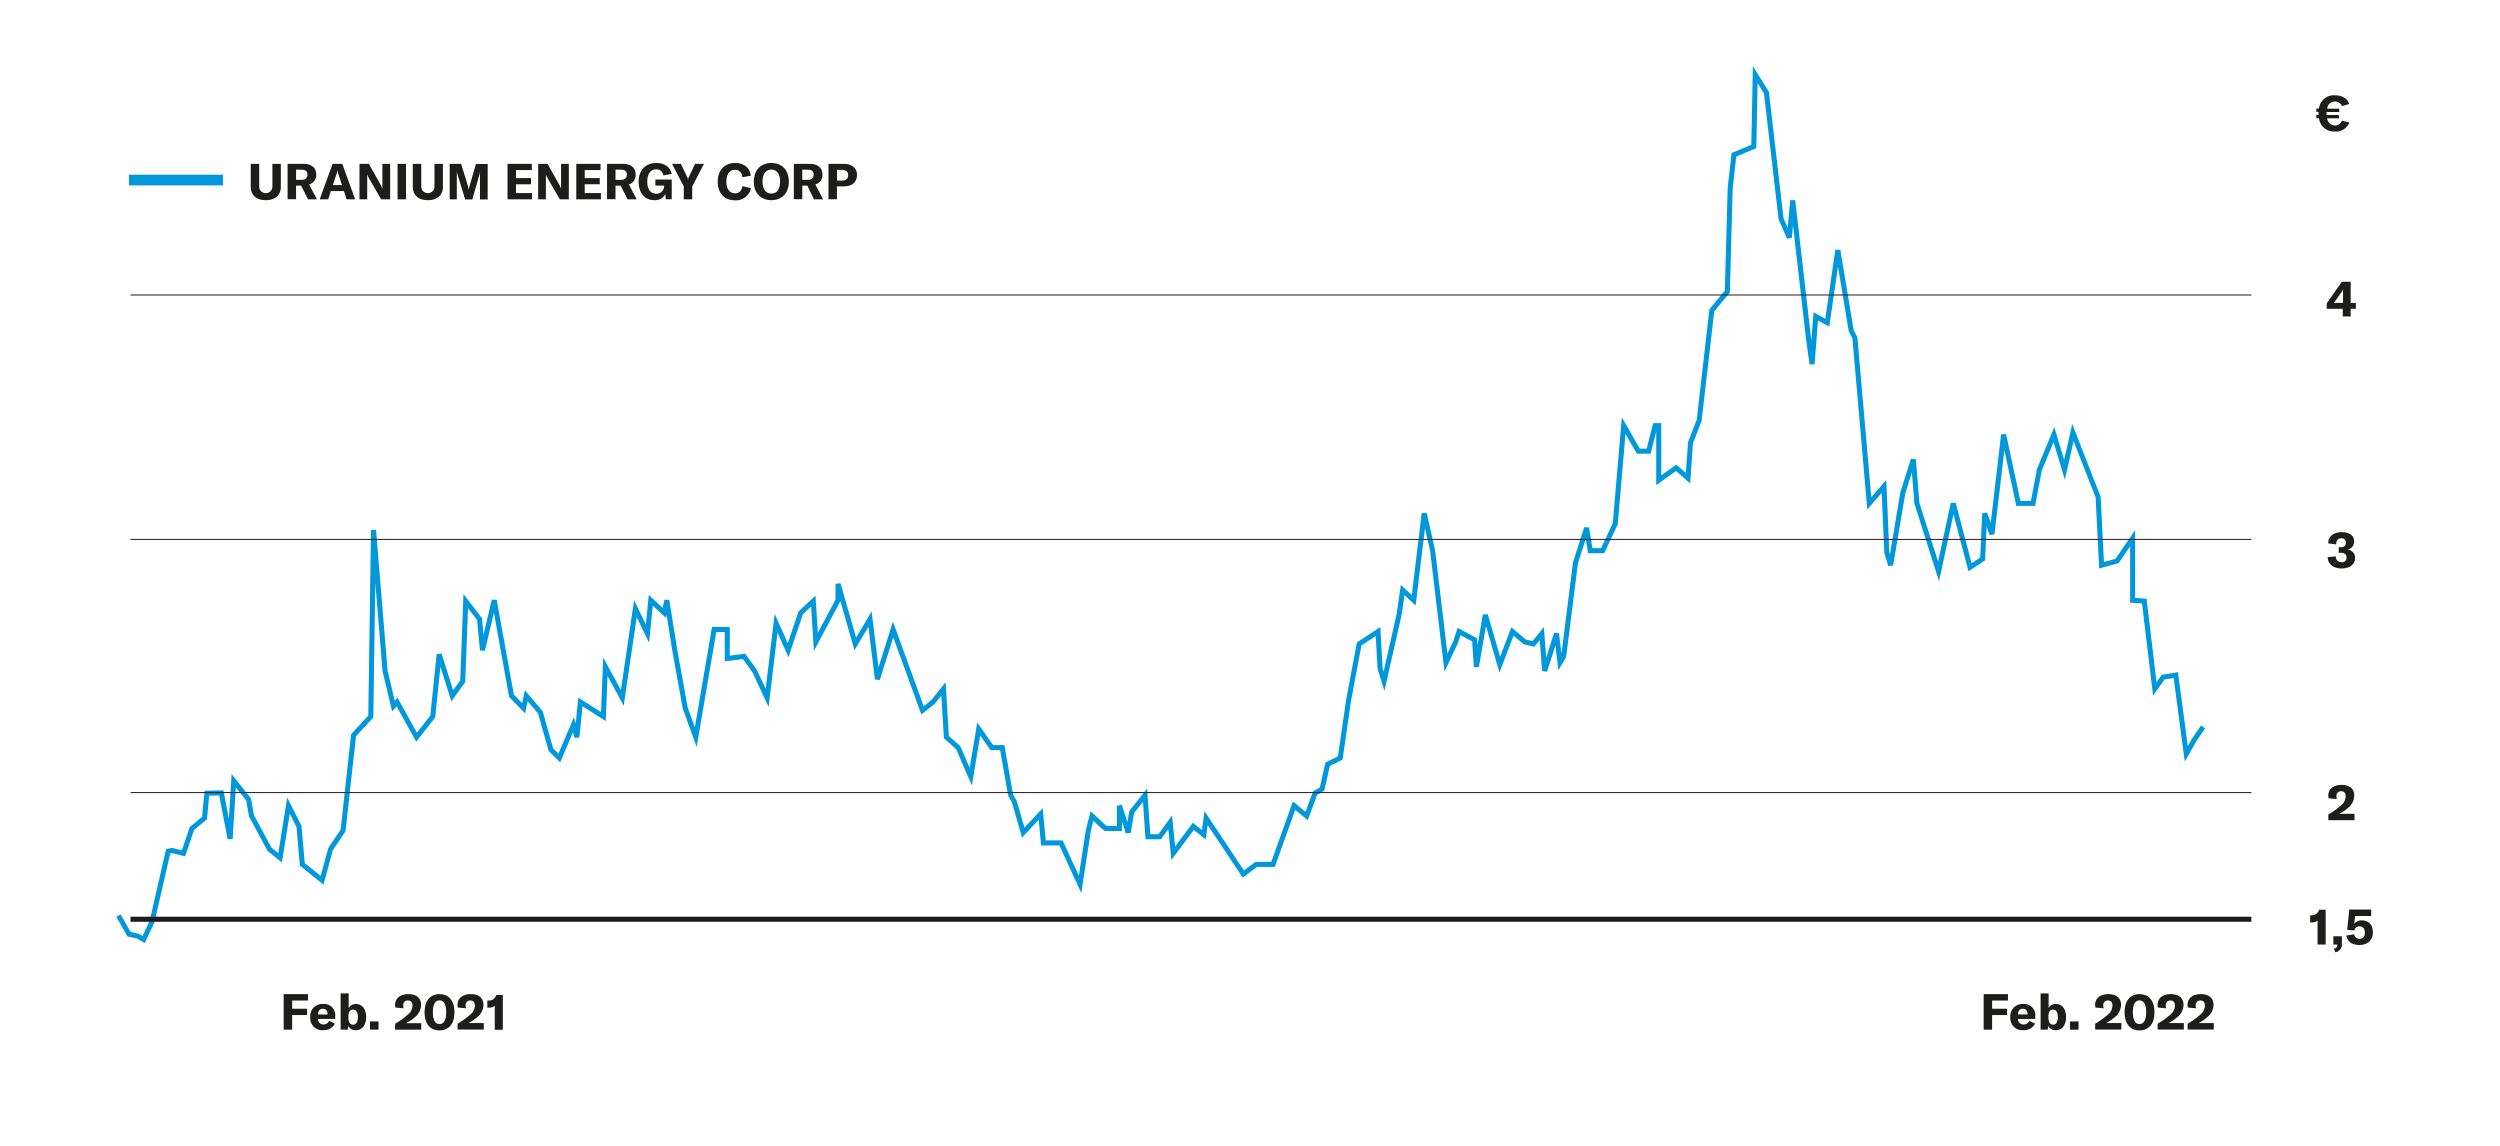 <?xml version="1.0"?>
<svg xmlns="http://www.w3.org/2000/svg" viewBox="0 0 700 321" width="600" height="275"><defs><style>.cls-1{fill:#1d1d1b;}.cls-2{fill:#0098db;}</style></defs><g id="Vg"><path class="cls-1" d="M81.66,280.29v2.3h4.18v1.77H81.66v4.09H79.29V278.5H86.1v1.79Z"/><path class="cls-1" d="M93.75,285.45H88.89A1.51,1.51,0,0,0,90.5,287,1.61,1.61,0,0,0,92,286l1.65.76a3.42,3.42,0,0,1-3.21,1.83,3.36,3.36,0,0,1-3.71-3.6,3.41,3.41,0,0,1,3.56-3.74,3.15,3.15,0,0,1,3.43,3.51Zm-2.17-1.32c0-1-.46-1.53-1.3-1.53s-1.36.59-1.39,1.59h2.69Z"/><path class="cls-1" d="M97.38,287.38l-.14,1.07h-2V278.29h2.26v4.1a2.26,2.26,0,0,1,2.07-1.12c1.72,0,2.82,1.46,2.82,3.67s-1.12,3.67-2.89,3.67A2.23,2.23,0,0,1,97.38,287.38Zm2.69-2.44c0-1.33-.47-2.11-1.35-2.1s-1.29.69-1.29,1.81v.59c0,1.13.48,1.82,1.31,1.82S100.07,286.3,100.07,284.94Z"/><path class="cls-1" d="M105.86,288.45h-2.39v-2.3h2.39Z"/><path class="cls-1" d="M110.52,286.79a21.85,21.85,0,0,0,3.52-2.52,3.31,3.31,0,0,0,1.33-2.56c0-.93-.45-1.43-1.26-1.43a1.25,1.25,0,0,0-1.32,1.4,4.15,4.15,0,0,0,.1.8l-2.3-.23a3.25,3.25,0,0,1-.08-.75c0-1.82,1.43-3,3.71-3s3.56,1.11,3.56,3A4.54,4.54,0,0,1,116,285a14.22,14.22,0,0,1-2.43,1.65h4.26v1.8h-7.34Z"/><path class="cls-1" d="M118.75,283.58c0-3.2,1.56-5.08,4.19-5.08s4.2,1.88,4.2,5.08-1.55,5.08-4.2,5.08S118.75,286.78,118.75,283.58Zm6.07,0c0-2.18-.67-3.33-1.88-3.33s-1.86,1.15-1.86,3.33.67,3.32,1.86,3.32S124.82,285.76,124.82,283.58Z"/><path class="cls-1" d="M128,286.79a21.85,21.85,0,0,0,3.52-2.52,3.31,3.31,0,0,0,1.33-2.56c0-.93-.45-1.43-1.26-1.43a1.25,1.25,0,0,0-1.32,1.4,4.15,4.15,0,0,0,.1.8l-2.3-.23a3.25,3.25,0,0,1-.08-.75c0-1.82,1.43-3,3.71-3s3.56,1.11,3.56,3a4.54,4.54,0,0,1-1.75,3.46,14.22,14.22,0,0,1-2.43,1.65h4.26v1.8H128Z"/><path class="cls-1" d="M138.42,281.76a2.52,2.52,0,0,1-1.69.54h-.39v-2h.26a2.16,2.16,0,0,0,2.24-1.55h1.84v9.74h-2.26Z"/><path class="cls-1" d="M557.9,280.29v2.3h4.19v1.77H557.9v4.09h-2.37V278.5h6.81v1.79Z"/><path class="cls-1" d="M570,285.45h-4.86a1.5,1.5,0,0,0,1.61,1.55,1.62,1.62,0,0,0,1.53-1l1.65.76a3.42,3.42,0,0,1-3.21,1.83A3.36,3.36,0,0,1,563,285a3.4,3.4,0,0,1,3.56-3.74,3.15,3.15,0,0,1,3.43,3.51Zm-2.17-1.32c0-1-.46-1.53-1.31-1.53s-1.35.59-1.38,1.59h2.69Z"/><path class="cls-1" d="M573.62,287.38l-.14,1.07h-2V278.29h2.25v4.1a2.28,2.28,0,0,1,2.08-1.12c1.72,0,2.81,1.46,2.81,3.67s-1.12,3.67-2.88,3.67A2.26,2.26,0,0,1,573.62,287.38Zm2.69-2.44c0-1.33-.46-2.11-1.34-2.1s-1.29.69-1.29,1.81v.59c0,1.13.47,1.82,1.3,1.82S576.31,286.3,576.31,284.94Z"/><path class="cls-1" d="M582.11,288.45h-2.4v-2.3h2.4Z"/><path class="cls-1" d="M586.77,286.79a21.71,21.71,0,0,0,3.51-2.52,3.28,3.28,0,0,0,1.33-2.56c0-.93-.44-1.43-1.26-1.43a1.25,1.25,0,0,0-1.31,1.4,5,5,0,0,0,.09.8l-2.29-.23a3.27,3.27,0,0,1-.09-.75c0-1.82,1.43-3,3.71-3s3.56,1.11,3.56,3a4.5,4.5,0,0,1-1.75,3.46,13.72,13.72,0,0,1-2.42,1.65h4.26v1.8h-7.34Z"/><path class="cls-1" d="M595,283.58c0-3.2,1.55-5.08,4.19-5.08s4.2,1.88,4.2,5.08-1.56,5.08-4.2,5.08S595,286.78,595,283.58Zm6.06,0c0-2.18-.67-3.33-1.87-3.33s-1.87,1.15-1.87,3.33.68,3.32,1.87,3.32S601.06,285.76,601.06,283.58Z"/><path class="cls-1" d="M604.27,286.79a21.71,21.71,0,0,0,3.51-2.52,3.28,3.28,0,0,0,1.33-2.56c0-.93-.44-1.43-1.26-1.43a1.25,1.25,0,0,0-1.31,1.4,5,5,0,0,0,.09.8l-2.29-.23a3.27,3.27,0,0,1-.09-.75c0-1.82,1.43-3,3.71-3s3.56,1.11,3.56,3a4.5,4.5,0,0,1-1.75,3.46,13.72,13.72,0,0,1-2.42,1.65h4.26v1.8h-7.34Z"/><path class="cls-1" d="M612.67,286.79a21.71,21.71,0,0,0,3.51-2.52,3.31,3.31,0,0,0,1.33-2.56c0-.93-.45-1.43-1.26-1.43a1.25,1.25,0,0,0-1.31,1.4,5,5,0,0,0,.09.8l-2.29-.23a3.27,3.27,0,0,1-.09-.75c0-1.82,1.43-3,3.71-3s3.56,1.11,3.56,3a4.5,4.5,0,0,1-1.75,3.46,13.72,13.72,0,0,1-2.42,1.65H620v1.8h-7.34Z"/><path class="cls-1" d="M658,34.32a4.07,4.07,0,0,1-4.11,2.53,4.23,4.23,0,0,1-4.42-3.74h-.75v-.93h.63c0-.17,0-.34,0-.51v-.33h-.62v-.93h.72a4.23,4.23,0,0,1,4.51-3.71c2.06,0,3.49.91,4,2.44l-2.08.58a1.94,1.94,0,0,0-1.94-1.27,2.13,2.13,0,0,0-2.16,2h3.35v.93H651.6v.32a4.43,4.43,0,0,0,0,.52h3.46v.93h-3.31a2.27,2.27,0,0,0,2.19,2,2,2,0,0,0,1.93-1.34Z"/><rect class="cls-2" x="35.96" y="48.94" width="26.32" height="3"/><path class="cls-1" d="M72.43,45.9v6.37a1.85,1.85,0,1,0,3.7,0V45.9h2.36v6.47c0,2.27-1.56,3.71-4.21,3.71s-4.22-1.44-4.22-3.71V45.9Z"/><path class="cls-1" d="M84.19,52H82.76v3.81H80.39V45.9h4.37c2.53,0,3.65,1.23,3.65,3.05a2.74,2.74,0,0,1-2,2.73l2.2,4.16H86.09Zm-1.43-1.62h1.53c1.15,0,1.65-.56,1.65-1.46s-.49-1.38-1.65-1.38H82.76Z"/><path class="cls-1" d="M96.17,53.52H92.5l-.75,2.32H89.38L93,45.9H95.7l3.61,9.94H96.93Zm-.54-1.67-.91-2.77a9,9,0,0,1-.37-1.4h0a9,9,0,0,1-.37,1.4l-.91,2.77Z"/><path class="cls-1" d="M100.53,45.9h2.62l3.19,5.67a10.31,10.31,0,0,1,.6,1.29h0c0-.39,0-.8,0-1.27V45.9h2.17v9.94h-2.52l-3.31-5.73a9.44,9.44,0,0,1-.59-1.21h0c0,.4,0,.82,0,1.31v5.63h-2.17Z"/><path class="cls-1" d="M111.19,55.84V45.9h2.37v9.94Z"/><path class="cls-1" d="M117.83,45.9v6.37a1.85,1.85,0,1,0,3.7,0V45.9h2.37v6.47c0,2.27-1.57,3.71-4.22,3.71s-4.22-1.44-4.22-3.71V45.9Z"/><path class="cls-1" d="M125.79,45.9H129L130.88,52a6.93,6.93,0,0,1,.24,1.21h0A7.53,7.53,0,0,1,131.4,52l1.75-6.06h3.29v9.94h-2.16V49.06a10.65,10.65,0,0,1,.06-1.12h0a6.45,6.45,0,0,1-.21,1l-2,6.93h-2L128,48.91a4.78,4.78,0,0,1-.21-.95h0c0,.33,0,.71,0,1.1v6.78h-2Z"/><path class="cls-1" d="M148.87,54.09v1.75H142V45.9h6.81v1.75h-4.44v2.24h4.21v1.74h-4.21v2.46Z"/><path class="cls-1" d="M150.59,45.9h2.62l3.19,5.67a9.05,9.05,0,0,1,.6,1.29h0c0-.39,0-.8,0-1.27V45.9h2.17v9.94h-2.52l-3.31-5.73a9.44,9.44,0,0,1-.59-1.21h0c0,.4,0,.82,0,1.31v5.63h-2.17Z"/><path class="cls-1" d="M168.16,54.09v1.75h-6.9V45.9h6.8v1.75h-4.44v2.24h4.21v1.74h-4.21v2.46Z"/><path class="cls-1" d="M173.68,52h-1.43v3.81h-2.37V45.9h4.37c2.52,0,3.64,1.23,3.64,3.05A2.75,2.75,0,0,1,176,51.68l2.19,4.16h-2.56Zm-1.43-1.62h1.52c1.15,0,1.66-.56,1.66-1.46s-.49-1.38-1.66-1.38h-1.52Z"/><path class="cls-1" d="M178.73,50.88c0-3.12,1.88-5.22,4.93-5.22,2.6,0,4,1.4,4.33,3.05l-2.34.44a1.92,1.92,0,0,0-2-1.71c-1.59,0-2.5,1.32-2.5,3.42s.86,3.4,2.52,3.4a2.09,2.09,0,0,0,2.2-2V52h-2.45v-1.7H188v5.53h-1.68l-.1-1.45a3.21,3.21,0,0,1-3.11,1.69C180.4,56.08,178.73,54,178.73,50.88Z"/><path class="cls-1" d="M191.39,52.24l-3.31-6.34h2.49l1.75,3.67a2.83,2.83,0,0,1,.24.73h0a3.27,3.27,0,0,1,.24-.73l1.74-3.67h2.5l-3.3,6.34v3.6h-2.38Z"/><path class="cls-1" d="M200.89,50.88c0-3.13,1.85-5.22,4.87-5.22,2.54,0,4.14,1.4,4.4,3.57l-2.39.42a2,2,0,0,0-2.06-2.08c-1.51,0-2.4,1.27-2.4,3.3s.9,3.29,2.47,3.29c1.1,0,1.85-.75,2-2l2.4.52a4.24,4.24,0,0,1-4.48,3.44C202.58,56.08,200.89,54,200.89,50.88Z"/><path class="cls-1" d="M211,50.87c0-3.21,1.92-5.21,4.91-5.21s4.9,2,4.9,5.21-1.92,5.21-4.9,5.21S211,54.06,211,50.87Zm7.37,0c0-2.1-.91-3.36-2.46-3.36s-2.48,1.26-2.48,3.36.92,3.36,2.48,3.36S218.35,53,218.35,50.87Z"/><path class="cls-1" d="M226,52h-1.43v3.81h-2.36V45.9h4.37c2.52,0,3.64,1.23,3.64,3.05a2.74,2.74,0,0,1-2,2.73l2.2,4.16h-2.56Zm-1.43-1.62h1.53c1.15,0,1.65-.56,1.65-1.46s-.49-1.38-1.65-1.38h-1.53Z"/><path class="cls-1" d="M239.91,49c0,2-1.38,3.21-3.63,3.21h-2v3.61h-2.37V45.9h4.41C238.5,45.9,239.91,47.13,239.91,49Zm-2.48.07c0-.94-.6-1.48-1.66-1.48H234.3v3h1.47C236.82,50.58,237.43,50,237.43,49.09Z"/><path class="cls-1" d="M658.35,86.5v2.15h-2.22V86.5h-4.49V85l4.22-6.07h2.49v5.94h1.46V86.5ZM656.24,81h0a5.2,5.2,0,0,1-.56,1L654.26,84a6.33,6.33,0,0,1-.64.84h2.59v-2.8C656.21,81.54,656.21,81.32,656.24,81Z"/><path class="cls-1" d="M649.08,257.89a2.52,2.52,0,0,1-1.69.53H647v-2h.26a2.16,2.16,0,0,0,2.24-1.56h1.84v9.74h-2.26Z"/><path class="cls-1" d="M653.62,265.82c.81-.27,1-.59,1-1.22v0h-1.12v-2.3h2.39v2.17a2.18,2.18,0,0,1-1.82,2.3Z"/><path class="cls-1" d="M657.13,262.08l2.2-.35A1.45,1.45,0,0,0,660.8,263c1,0,1.53-.64,1.53-1.7s-.55-1.79-1.49-1.79a1.46,1.46,0,0,0-1.48,1.16l-2-.2.6-5.66h6.13v1.8H659.6l-.27,2.23a2.44,2.44,0,0,1,2.14-1c1.94,0,3.1,1.27,3.1,3.36s-1.42,3.53-3.75,3.53C658.8,264.78,657.41,263.76,657.13,262.08Z"/><path class="cls-1" d="M652.09,228.17a21.85,21.85,0,0,0,3.52-2.52,3.31,3.31,0,0,0,1.33-2.57c0-.92-.45-1.42-1.26-1.42a1.25,1.25,0,0,0-1.32,1.4,4.25,4.25,0,0,0,.1.8l-2.3-.23a3.3,3.3,0,0,1-.08-.75c0-1.83,1.43-3,3.71-3s3.56,1.1,3.56,3a4.54,4.54,0,0,1-1.75,3.46,14.82,14.82,0,0,1-2.43,1.65h4.26v1.79h-7.34Z"/><path class="cls-1" d="M651.91,156.08l2.28-.21a1.51,1.51,0,0,0,1.57,1.64,1.25,1.25,0,0,0,1.42-1.34c0-.86-.55-1.31-1.68-1.31H655v-1.54h.51c1,0,1.5-.46,1.5-1.29a1.16,1.16,0,0,0-1.31-1.23c-.91,0-1.42.63-1.42,1.71l-2.23-.29c0-1.91,1.47-3.13,3.77-3.13s3.51,1,3.51,2.68a2.31,2.31,0,0,1-1.95,2.22,2.24,2.24,0,0,1,2.2,2.33c0,1.79-1.48,2.93-3.79,2.93S651.94,158,651.91,156.08Z"/><polygon class="cls-2" points="40.37 264.2 38.04 262.87 35.48 262.33 32.38 256.82 33.62 256.13 36.4 261.08 38.64 261.58 39.74 262.21 41.74 257.99 46.34 237.88 47.95 237.52 50.77 238.21 52.98 231.67 56.44 228.82 57.13 221.52 62.4 221.4 63.93 229.36 64.71 216.85 70.13 223.66 70.96 228.37 75.87 237.44 77.78 238.99 80.28 223.43 84.27 231.31 85.19 241.79 89.65 245.37 91.81 237.5 95.24 232.42 98.19 205.65 102.99 200.45 103.75 148.45 105.17 148.41 108.39 187.84 110.41 196.32 111.18 195.44 116.61 205.24 120.37 200.45 122.15 183.23 123.53 183.09 126.76 193.36 128.75 190.62 129.66 166.41 134.84 173.17 135.28 177.79 137.58 168 138.97 168.04 143.77 194.58 146.09 196.97 146.86 193.37 151.85 199.23 151.89 199.38 154.78 209.65 156.26 211.11 160.61 200.91 161.1 202.68 161.83 195.45 168.19 199.47 168.81 184.19 173.76 193.3 177.46 168.15 180.75 174.94 181.58 166.67 185.47 170.31 185.93 168.03 187.32 168.06 189.55 182.03 192.48 198.22 194.48 203.75 199.28 175.63 204.26 175.63 204.26 183.67 208.59 183.13 211.84 187.65 214.32 192.96 216.84 171.97 220.52 180.2 223.52 171.3 228.28 166.86 228.93 177.28 233.88 167.99 233.88 163.56 235.27 163.37 239.66 178.63 244 171.28 245.93 186.95 249.97 174.13 258.58 197.82 260.69 196.16 264.73 191.1 265.63 206.18 268.83 209.01 271.47 215.09 273.59 202.38 278.02 208.73 281.19 208.73 283.63 222.55 284.65 224.34 286.81 231.85 291.92 226.39 292.77 235.44 297.52 235.44 302.05 245.32 304.01 232.56 305.34 227.26 309.79 231.38 312.71 231.38 312.71 225.7 314.09 225.48 315.67 230.3 316.2 227.14 321.17 220.94 322.06 233.7 324.34 233.7 328.17 228.41 329.02 237.16 333.98 230.5 336.52 232.51 337.26 227.24 348.31 243.85 351.52 241.44 355.97 241.44 362.02 224.51 365.55 227.42 367.65 221.73 369.56 220.6 371.14 213.6 374.64 211.87 376.94 195.98 379.94 179.98 386.51 175.65 387.15 187.25 387.43 188.15 391.06 172.12 392.26 163.87 395.33 166.71 398.1 143.73 399.5 143.66 401.85 154.12 405.31 183.09 406.99 179.52 408.16 175.9 413.6 178.8 413.74 180.8 415.23 172.15 416.61 172.07 420.07 183.98 423.2 175.73 427.29 179.17 429.12 179.61 432.31 175.67 432.98 184.26 435.18 177.28 436.56 177.41 437.26 183.14 440.48 157.54 443.64 147.67 445.01 147.77 445.91 153.56 448.35 153.56 451.63 146.54 454.17 116.92 459.21 125.69 461.12 125.69 462.95 118.53 465.22 118.53 465.22 133.15 469.43 130.14 472.09 132.47 472.73 123.82 475.16 117.52 478.7 86.62 483.02 81.42 483.82 52.63 484.91 42.86 490.44 40.56 490.88 18.5 495.36 25.69 495.38 25.85 499.48 61.17 500.63 63.78 501.33 56.07 502.74 56.05 507.26 95.44 507.87 87.51 511.17 89.29 513.97 69.97 515.37 69.95 519.12 92.48 520.16 94.45 520.17 94.59 524.05 139.29 528.24 134.46 529.1 154.73 529.27 155.28 532.2 137.89 535.16 128.51 536.55 128.66 537.53 140.88 542.77 157.33 546.32 140.87 547.7 140.84 552.15 157.78 554.56 156.2 555.11 143.79 556.49 143.59 557.51 146.49 560.42 121.67 561.82 121.6 565.82 140.31 568.77 140.31 570.47 131.35 575.32 119.64 578.09 128.84 580.35 118.76 588.3 139.14 589.23 157.43 592.45 156.56 597.97 148.5 597.97 167.51 601.17 167.74 603.96 191.09 605.42 189.04 609.96 188.3 612.72 209.01 614.01 206.76 616.41 203.23 617.59 204.03 615.21 207.52 611.87 213.35 608.75 189.93 606.23 190.35 602.99 194.88 599.9 169.07 596.56 168.83 596.56 153.07 593.32 157.79 587.9 159.25 586.89 139.32 580.72 123.58 578.28 134.41 575.11 123.86 571.81 131.83 569.95 141.72 564.67 141.72 561.33 126.09 558.56 149.71 557.18 149.86 556.37 147.52 555.94 156.99 551.28 160.05 547.08 144.06 543.03 162.83 536.12 141.07 535.42 132.38 533.58 138.22 530.17 158.46 528.79 158.55 527.69 154.88 526.97 138.08 522.93 142.74 518.77 94.86 517.74 92.83 514.72 74.68 512.28 91.5 509.12 89.79 508.17 102.06 506.76 102.11 505.73 94.75 502.12 63.07 501.79 66.65 500.44 66.87 498.08 61.44 493.99 26.17 492.21 23.31 491.84 41.51 486.22 43.85 485.23 52.73 484.43 81.95 480.06 87.2 476.51 117.94 474.09 124.23 473.31 135.42 469.34 131.95 463.8 135.9 463.8 120.94 462.22 127.11 458.39 127.11 455.19 121.55 453.02 146.91 449.25 154.98 444.69 154.98 444.07 150.96 441.85 157.91 438.56 184.12 436.4 187.78 435.55 180.82 433.23 188.17 431.85 188.01 431.17 179.33 429.66 181.2 426.63 180.47 423.82 178.1 419.89 188.44 416.11 175.41 414.12 186.91 412.71 186.84 412.24 179.68 408.98 177.94 408.3 180.04 404.49 188.17 400.46 154.35 399.02 147.98 396.4 169.63 393.27 166.74 392.45 172.38 387.66 193.57 385.74 187.41 385.23 178.19 381.22 180.83 378.33 196.21 375.93 212.81 372.37 214.57 370.81 221.51 368.8 222.7 366.19 229.78 362.67 226.89 356.96 242.86 351.99 242.86 347.96 245.88 338.15 231.13 337.59 235.15 334.25 232.51 327.96 240.95 327.12 232.28 325.07 235.12 320.74 235.12 320.01 224.65 317.54 227.74 316.58 233.37 315.21 233.47 314.13 230.15 314.13 232.8 309.29 232.8 308.38 232.06 306.13 229.94 305.4 232.84 302.73 250.21 296.61 236.86 291.48 236.86 290.81 229.66 286.14 234.65 283.31 224.82 282.25 222.92 280 210.15 277.29 210.15 274.42 206.04 272.08 220.05 267.66 209.87 264.25 206.85 263.53 194.87 261.63 197.22 257.92 200.15 250.06 178.54 246.3 190.49 244.92 190.36 243.1 175.59 239.2 182.18 235.25 168.43 227.83 182.36 227.05 169.94 224.75 172.09 220.7 184.09 217.63 177.23 215.14 198.05 210.59 188.31 207.93 184.64 202.85 185.27 202.85 177.05 200.48 177.05 194.98 209.28 191.09 198.53 188.15 182.27 186.54 172.15 186.35 173.08 182.7 169.66 181.66 180.06 178.19 172.91 174.54 197.71 170.02 189.39 169.51 201.98 163.01 197.87 162.13 206.59 160.74 206.7 160.32 205.19 156.75 213.58 153.52 210.39 150.57 199.91 147.65 196.47 146.92 199.85 142.45 195.26 142.41 195.05 138.18 171.65 135.67 182.31 134.28 182.21 133.47 173.71 130.93 170.4 130.15 191.1 126.26 196.48 123.2 186.79 121.74 201.01 116.41 207.79 110.92 197.89 109.67 199.33 106.98 188.01 104.96 163.19 104.4 201.01 99.55 206.26 96.61 232.92 93.05 238.19 90.45 247.84 83.83 242.52 82.88 231.71 80.99 227.97 78.79 241.64 74.76 238.36 69.58 228.73 68.8 224.26 65.9 220.61 64.99 235.03 63.59 235.13 61.23 222.84 58.42 222.91 57.79 229.54 54.19 232.51 51.69 239.9 47.93 238.98 47.52 239.07 43.05 258.52 40.37 264.2"/><rect class="cls-1" x="36.38" y="221.9" width="594.15" height="0.28"/><rect class="cls-1" x="36.38" y="256.81" width="594.15" height="1.42"/><rect class="cls-1" x="36.38" y="150.97" width="594.15" height="0.28"/><rect class="cls-1" x="36.38" y="82.5" width="594.15" height="0.28"/></g></svg>
